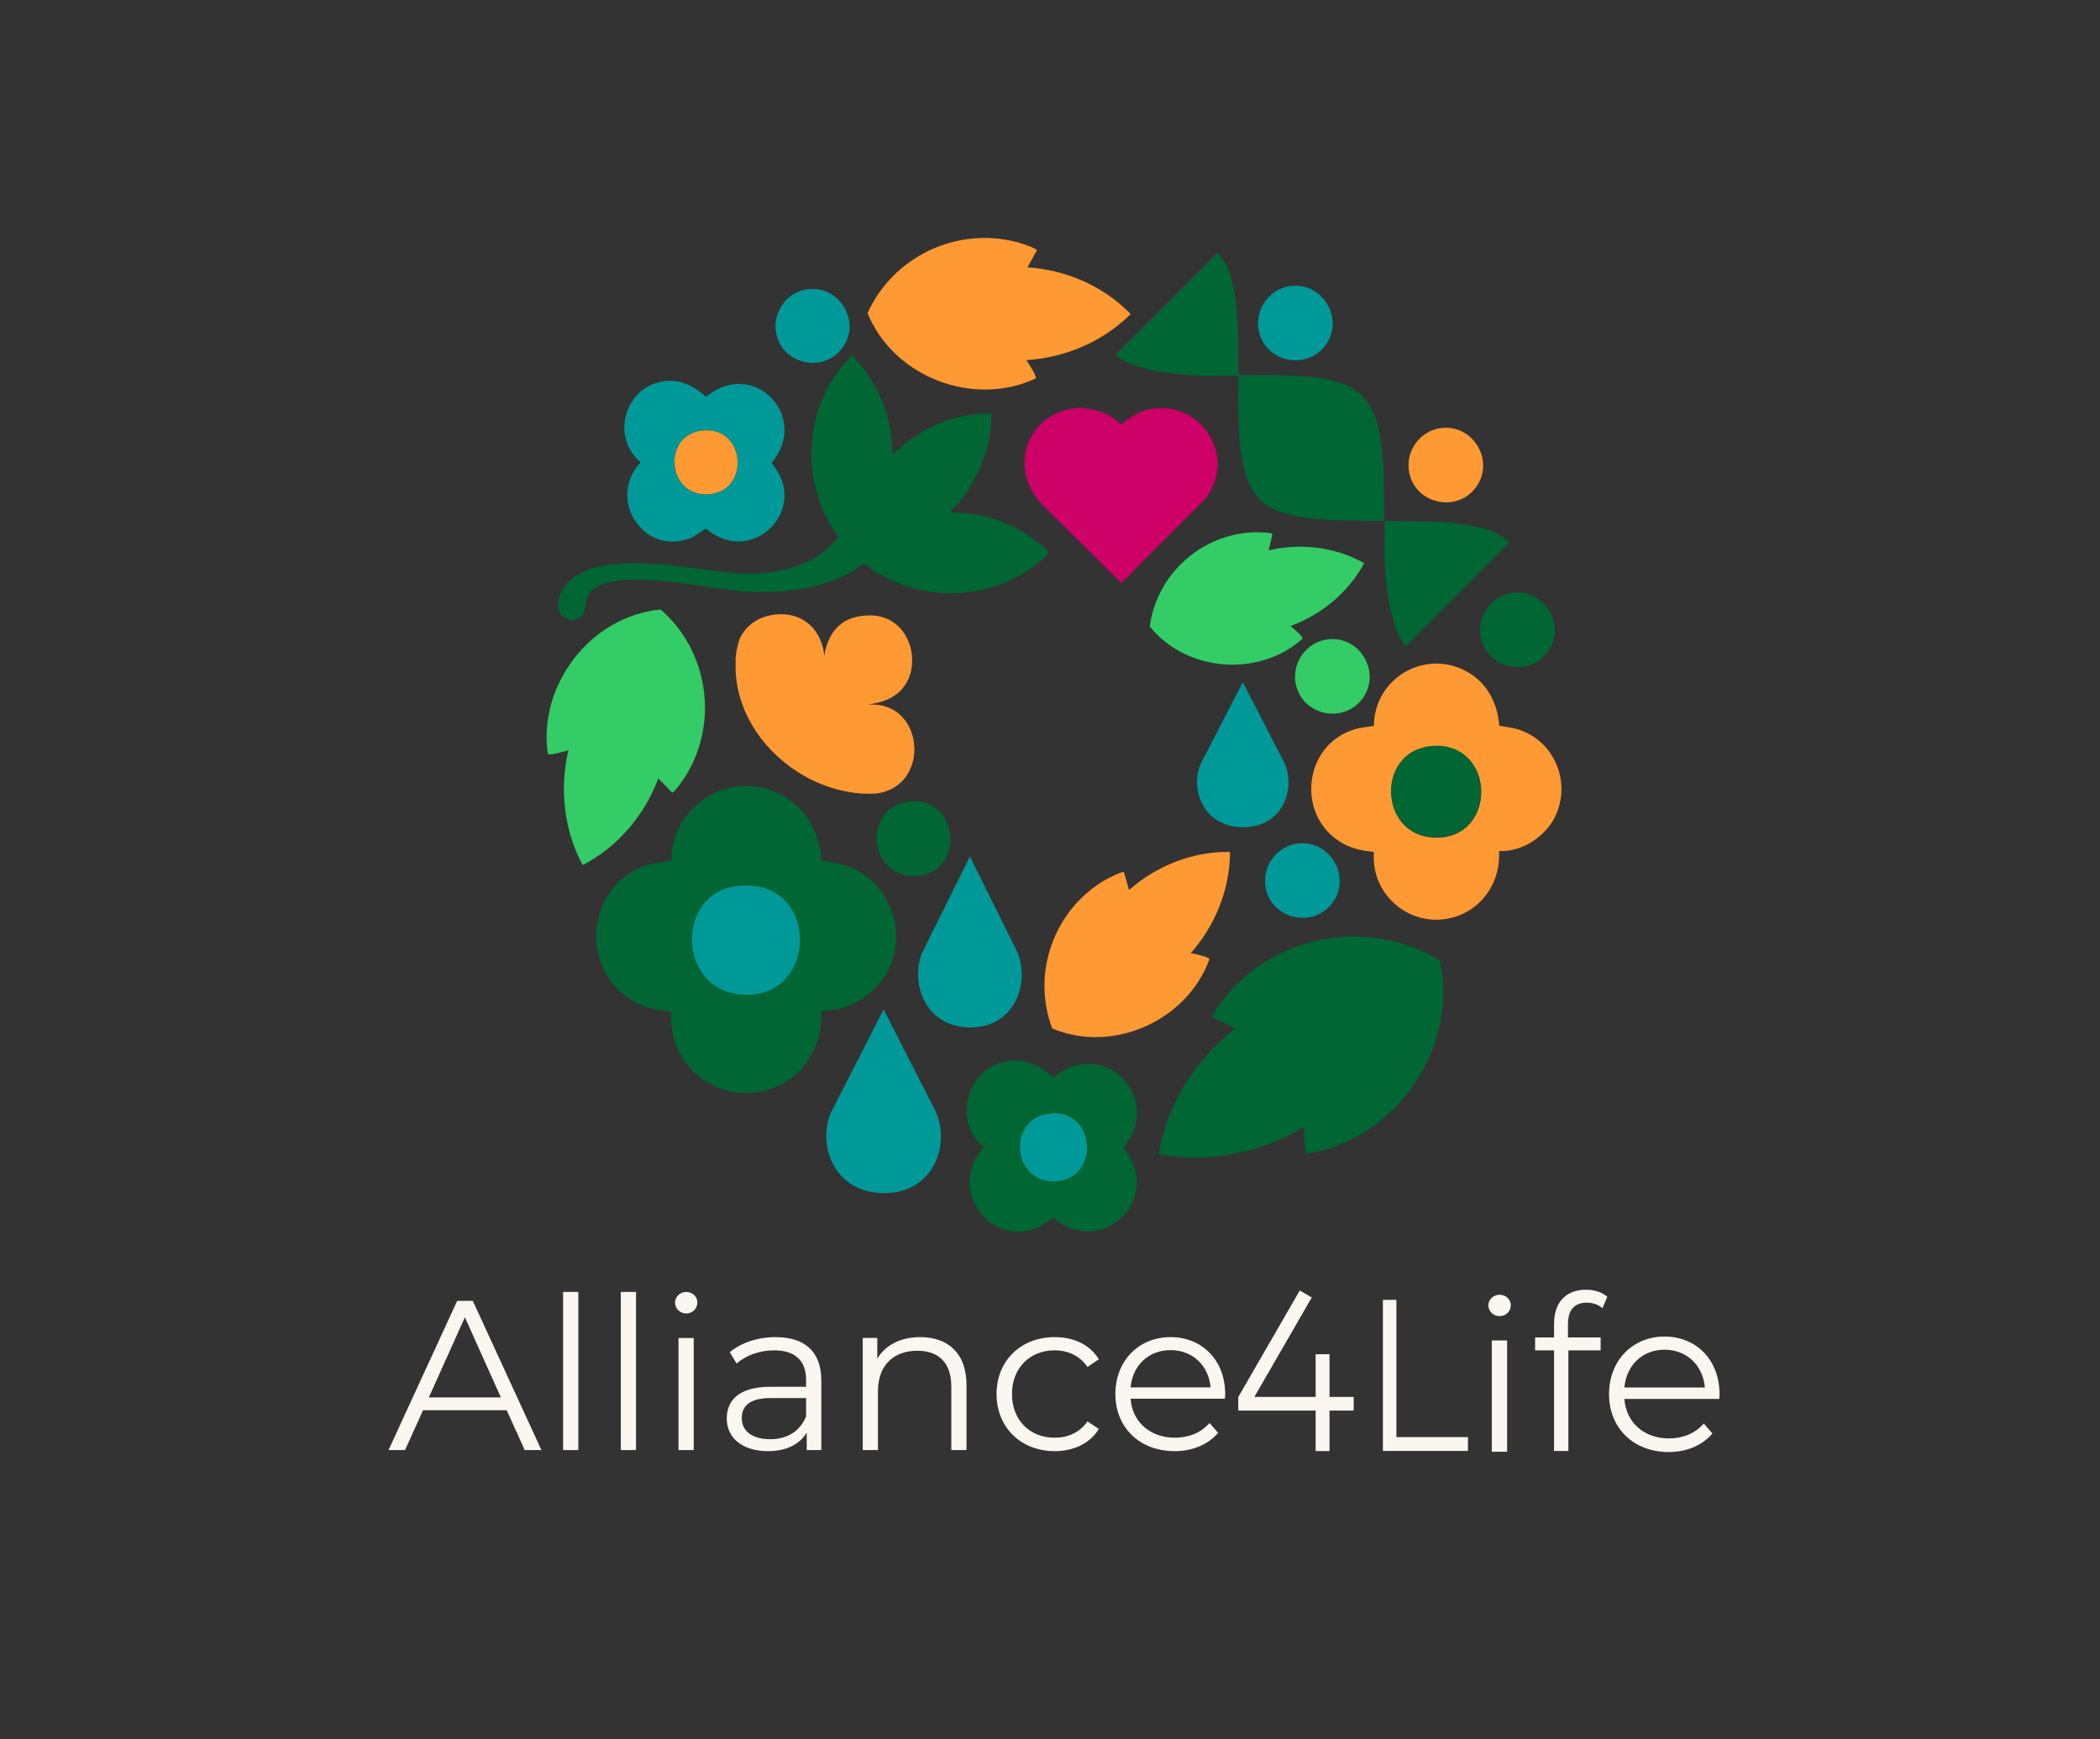 <?xml version="1.0" encoding="iso-8859-1"?>
<!-- Generator: Adobe Illustrator 29.8.2, SVG Export Plug-In . SVG Version: 9.03 Build 0)  -->
<svg version="1.1" id="Layer_1" xmlns="http://www.w3.org/2000/svg" xmlns:xlink="http://www.w3.org/1999/xlink" x="0px" y="0px"
	 viewBox="0 0 612 506.824" style="enable-background:new 0 0 612 506.824;" xml:space="preserve">
<rect x="0" y="0" width="612" height="506.824" fill="#333333" stroke="none"/>
<style type="text/css">
	.st0{fill:#FF9933;enable-background:new    ;}
	.st1{fill:#006633;enable-background:new    ;}
	.st2{fill:#009999;enable-background:new    ;}
	.st3{fill:#FFFFFF;}
	.st4{fill:#33CC66;enable-background:new    ;}
	.st5{fill:#CC0066;enable-background:new    ;}
	.st6{fill:#056F59;enable-background:new    ;}
	.st7{enable-background:new    ;}
	.st8{fill:#FCF6F0;}
</style>
<path class="st0" d="M252.783,205.357l2.209-0.42c6.924-1.314,10.353-5.874,10.794-11.304
	c0.551-6.784-3.644-14.096-11.897-14.303c-0.791-0.02-1.609,0.008-2.474,0.126
	c-11.887,1.162-11.386,14.437-11.386,14.437c-0.018,0.09-0.055,1.254-0.074,1.343
	c1.66-7.932-3.543-17.572-14.445-16.102c-5.116,0.69-8.401,3.554-10.007,7.138
	c-0.603,1.886-0.987,3.837-1.157,5.826c0.005,0.272,0.032,0.542,0.052,0.813
	c-0.564,10.862,5.105,22.653,15.877,30.528c6.752,4.936,14.403,7.513,21.716,7.846
	c-0.069-0.008-0.133-0.024-0.201-0.033c1.195,0.048,2.383,0.051,3.554-0.024
	c16.222-1.998,14.156-27.362-2.56-25.871L252.783,205.357L252.783,205.357L252.783,205.357z"/>
<path class="st0" d="M436.925,211.485c2.415,0.399,4.445,0.59,6.756,1.504c9.371,3.705,13.803,14.544,10.012,23.893
	c-2.619,6.459-9.764,11.451-16.823,11.09c0.462,8.023-3.845,15.598-11.353,18.657
	c-12.693,5.171-26.185-4.845-25.108-18.363c-3.186-0.38-5.934-0.805-8.795-2.345
	c-14.095-7.585-12.078-28.939,3.321-33.459c1.919-0.563,3.568-0.592,5.467-0.956
	c0.048-13.867,14.96-22.657,27.209-15.733C433.417,199.055,436.451,204.929,436.925,211.485L436.925,211.485
	L436.925,211.485z M416.1,217.638c-14.593,1.974-14.267,25.165,1.247,26.399
	C436.707,245.577,436.623,214.862,416.1,217.638z"/>
<path class="st1" d="M380.057,328.449c-12.71,7.518-27.778,10.578-42.419,7.854
	c2.448-14.493,10.779-27.659,22.306-36.604l-6.58-3.314c-0.443-0.635,3.653-5.873,4.395-6.732
	c15.34-17.756,41.791-22.049,61.892-9.747c5.534,25.556-13.025,52.174-38.658,56.267
	c-0.86-0.595-0.973-6.458-0.936-7.724v0L380.057,328.449L380.057,328.449z"/>
<path class="st2" d="M305.845,324.421c13.541-1.424,14.968,18.404,2.737,19.888
	C294.763,345.986,293.016,325.77,305.845,324.421z"/>
<path class="st1" d="M403.5,151.846c8.397,0.098,17.349-0.184,25.615,1.373c3.887,0.732,7.917,2,10.786,4.857
	l-30.172,30.172c-5.804-6.168-6.218-25.253-6.24-26.008C403.387,158.784,403.593,155.302,403.5,151.846
	L403.5,151.846L403.5,151.846z"/>
<path class="st1" d="M403.375,151.795c-0.096-7.752,0.202-15.9-0.998-23.573
	c-1.698-10.863-5.656-15.907-16.691-17.863c-8.108-1.437-16.59-0.941-24.796-1.045
	c0.083,8.118-0.35,16.444,1.052,24.47c2.005,11.474,6.848,15.343,18.182,17.007
	c7.565,1.11,15.614,0.889,23.25,1.005l0,0L403.375,151.795z"/>
<path class="st1" d="M441.255,172.703c-6.921,0.63-11.491,7.615-9.377,14.228
	c2.587,8.094,13.505,10.148,18.862,3.432c6.012-7.535-0.181-18.507-9.486-17.66l0,0L441.255,172.703z"/>
<path class="st2" d="M378.56,245.763c-6.921,0.63-11.491,7.615-9.377,14.228
	c2.587,8.094,13.505,10.148,18.862,3.432C394.058,255.888,387.865,244.916,378.56,245.763L378.56,245.763
	L378.56,245.763z"/>
<path class="st2" d="M376.518,83.305c-6.921,0.63-11.491,7.615-9.377,14.228c2.587,8.094,13.505,10.148,18.862,3.432
	C392.015,93.43,385.822,82.458,376.518,83.305L376.518,83.305L376.518,83.305z"/>
<path class="st2" d="M235.815,84.229c-6.863,0.625-11.394,7.551-9.298,14.108c2.566,8.026,13.391,10.062,18.703,3.404
	C251.182,94.269,245.041,83.389,235.815,84.229z"/>
<path class="st3" d="M417.39,217.626c-16.819,1.168-14.984,26.908,2.103,25.358
	C435.765,241.508,433.74,216.49,417.39,217.626z"/>
<path class="st1" d="M264.754,233.61c-13.871,1.889-11.567,23.245,3.028,21.564
	C281.578,253.585,279.236,231.637,264.754,233.61z"/>
<path class="st4" d="M165.654,218.583c-2.613,11.254-1.346,23.216,4.137,33.497
	c10.235-5.242,18.094-14.559,22.051-25.266l4.023,4.128c0.578,0.18,3.521-4.109,3.987-4.865
	c9.631-15.629,6.601-36.373-7.313-48.47c-20.369,1.894-35.853,22.012-32.867,42.099
	c0.646,0.501,5.047-0.796,5.983-1.122L165.654,218.583L165.654,218.583z"/>
<path class="st4" d="M376.085,182.432c9.064-3.361,16.835-9.759,21.489-18.326c-8.378-4.733-18.508-5.928-27.809-3.757
	l1.029-4.712c-0.14-0.487-4.493-0.565-5.235-0.542c-15.354,0.476-28.447,12.152-30.483,27.446
	c10.71,13.354,31.898,14.897,44.551,3.554C379.678,185.412,376.744,182.936,376.085,182.432L376.085,182.432
	L376.085,182.432z"/>
<path class="st0" d="M347.027,277.754c7.148-8.139,11.404-18.583,11.432-29.507
	c-10.779-0.207-21.403,4.007-29.419,11.098l-1.493-5.193c-0.398-0.405-4.731,1.834-5.45,2.252
	c-14.886,8.641-21.579,27.123-15.447,43.285c17.667,7.466,39.379-2.29,45.816-20.209
	C352.156,278.779,347.945,277.9,347.027,277.754L347.027,277.754L347.027,277.754z"/>
<path class="st0" d="M299.099,104.941c11.352-0.735,22.268-5.329,30.402-13.42
	c-7.85-8.159-18.868-12.919-30.086-13.607l2.748-4.965c0.006-0.596-4.874-2.151-5.719-2.376
	c-17.47-4.638-36.165,4.114-43.615,20.67c7.574,18.664,30.941,27.543,49.028,19.019
	C302.146,109.511,299.672,105.731,299.099,104.941z"/>
<path class="st1" d="M260.034,132.096c0.477,0.129,0.522-0.124,0.788-0.308c1.465-1.014,3.027-2.699,4.639-3.844
	c6.788-4.823,15.1-7.657,23.481-7.473c0.022,9.606-3.502,18.491-9.438,25.914
	c-0.402,0.503-2.789,2.409-2.189,2.993c9.003-0.284,18.098,3.135,25.104,8.675
	c0.857,0.677,3.576,2.421,2.879,3.433c-0.619,0.9-2.567,2.376-3.508,3.1
	c-14.744,11.347-35.492,10.912-50.086-0.45c-9.74,7.663-22.854,8.805-34.876,8.178
	c-10.227-0.534-36.705-7.228-44.307-0.309c-2.307,2.1-1.371,4.492-2.609,6.817
	c-1.837,3.45-7.045,1.684-7.299-1.957c-0.132-1.899,0.882-4.619,2.043-6.126
	c8.801-11.428,36.35-4.79,49.028-3.764c11.088,0.897,23.529-1.317,30.639-10.519
	c-11.745-16.024-10.244-38.933,3.924-52.941c7.424,7.497,11.902,17.965,11.785,28.584L260.034,132.096
	L260.034,132.096z"/>
<path class="st5" d="M314.861,118.791c5.53,0.597,8.432,1.804,11.932,4.906c2.378-1.847,4.609-3.624,7.635-4.317
	c15.255-3.493,26.443,13.554,16.848,25.959l-24.483,24.528l-23.22-22.963c-10.479-11.322-3.509-27.42,11.288-28.113
	L314.861,118.791L314.861,118.791L314.861,118.791z"/>
<path class="st1" d="M360.926,109.504c-3.4-0.091-6.826,0.112-10.227,0.011c-0.743-0.022-19.52-0.429-25.589-6.14
	l29.687-29.686c2.811,2.822,4.058,6.787,4.779,10.612C361.107,92.434,360.83,101.243,360.926,109.504L360.926,109.504
	L360.926,109.504z"/>
<path class="st1" d="M417.662,217.342c17.122-1.189,19.243,25.01,2.202,26.556
	C401.97,245.52,400.049,218.565,417.662,217.342z"/>
<path class="st0" d="M420.37,124.69c9.304-0.847,15.497,10.125,9.486,17.66c-5.358,6.715-16.275,4.661-18.862-3.432
	C408.879,132.305,413.448,125.319,420.37,124.69L420.37,124.69L420.37,124.69z"/>
<path class="st4" d="M387.308,186.267c9.304-0.847,15.497,10.125,9.486,17.66c-5.358,6.715-16.275,4.661-18.862-3.432
	c-2.114-6.613,2.455-13.598,9.377-14.228l0,0L387.308,186.267z"/>
<path class="st2" d="M214.442,258.195c24.826-3.359,24.928,33.797,1.508,31.935
	C197.183,288.638,196.789,260.584,214.442,258.195z"/>
<path class="st2" d="M194.926,110.982c4.295-0.12,7.73,1.928,10.826,4.662c13.643-11.487,30.564,5.648,19.067,19.283
	c11.567,13.24-5.7,30.614-19.061,19.081c-1.689,0.891-2.941,2.217-4.796,2.889
	c-13.784,4.993-24.076-11.754-14.274-22.183C177.376,126.831,182.691,111.324,194.926,110.982L194.926,110.982
	L194.926,110.982z M204.652,125.46c-11.923,1.254-10.3,20.041,2.543,18.483
	C218.562,142.564,217.236,124.137,204.652,125.46z"/>
<path class="st0" d="M204.652,125.46c12.584-1.323,13.91,17.104,2.543,18.483
	C194.352,145.5,192.729,126.713,204.652,125.46z"/>
<path class="st6" d="M345.996,109.871"/>
<path class="st6" d="M295.604,275.895l0.669,1.349C296.072,276.783,295.849,276.333,295.604,275.895z"/>
<path class="st2" d="M297.474,280.793c-0.228-1.224-0.592-2.416-1.086-3.549l-0.669-1.349l-13.061-26.327
	l-12.726,25.652l-1.329,2.678c-0.351,0.933-0.605,1.906-0.782,2.895c-1.469,8.189,2.986,17.687,13.446,18.519
	C293.684,300.299,299.145,289.769,297.474,280.793L297.474,280.793L297.474,280.793z"/>
<path class="st2" d="M375.253,225.282c-0.201-1.038-0.522-2.048-0.958-3.009l-0.591-1.144l-11.524-22.323
	l-11.229,21.751l-1.172,2.271c-0.309,0.791-0.534,1.616-0.69,2.455c-1.296,6.944,2.634,14.997,11.864,15.702
	c10.956,0.837,15.775-8.092,14.3-15.702H375.253L375.253,225.282L375.253,225.282z"/>
<path class="st2" d="M273.883,327.693c-0.252-1.316-0.654-2.596-1.2-3.814l-0.74-1.45l-14.439-28.29l-14.069,27.566
	l-1.469,2.878c-0.388,1.003-0.669,2.048-0.865,3.111c-1.624,8.8,3.301,19.006,14.865,19.9
	c13.726,1.061,19.764-10.255,17.917-19.9L273.883,327.693L273.883,327.693z"/>
<path class="st1" d="M239.431,250.767c2.895,0.478,5.329,0.708,8.099,1.803c11.235,4.441,16.547,17.436,12.002,28.643
	c-3.14,7.744-11.705,13.727-20.169,13.295c0.554,9.619-4.609,18.7-13.611,22.366
	c-15.217,6.199-31.391-5.809-30.101-22.015c-3.82-0.455-7.114-0.965-10.544-2.811
	c-16.898-9.094-14.479-34.692,3.982-40.112c2.3-0.675,4.278-0.71,6.554-1.145
	c0.057-16.624,17.934-27.162,32.62-18.861C235.226,235.864,238.863,242.907,239.431,250.767L239.431,250.767
	L239.431,250.767z M214.466,258.144c-17.495,2.367-17.104,30.169,1.495,31.648
	C239.17,291.637,239.069,254.815,214.466,258.144z"/>
<path class="st1" d="M295.481,309.046c4.571-0.128,8.226,2.052,11.522,4.962c14.52-12.225,32.528,6.011,20.292,20.522
	c12.311,14.091-6.067,32.582-20.286,20.308c-1.797,0.949-3.129,2.36-5.104,3.075
	c-14.67,5.314-25.624-12.51-15.191-23.608C276.804,325.913,282.46,309.409,295.481,309.046z M305.832,324.454
	c-12.689,1.334-10.961,21.329,2.707,19.67C320.637,342.656,319.225,323.046,305.832,324.454z"/>
<g class="st7">
	<g>
		<path class="st8" d="M147.664,410.932h-24.375l-5.25,11.613h-4.812l20-43.473h4.562l20,43.473h-4.875
			L147.664,410.932L147.664,410.932L147.664,410.932z M145.976,407.204l-10.5-23.352l-10.5,23.352H145.976z"/>
		<path class="st8" d="M164.104,376.462h4.437v46.083h-4.437V376.462z"/>
		<path class="st8" d="M180.918,376.462h4.438v46.083h-4.438V376.462z"/>
		<path class="st8" d="M196.731,379.567c0-1.676,1.438-3.105,3.25-3.105s3.25,1.367,3.25,3.043
			c0,1.802-1.375,3.23-3.25,3.23C198.169,382.735,196.731,381.307,196.731,379.567z M197.731,389.877h4.438v32.668
			h-4.438V389.877z"/>
		<path class="st8" d="M239.357,402.298v20.247h-4.25v-5.092c-2,3.354-5.875,5.403-11.312,5.403
			c-7.438,0-12-3.851-12-9.503c0-5.03,3.25-9.253,12.687-9.253h10.438v-1.987
			c0-5.589-3.187-8.633-9.312-8.633c-4.25,0-8.25,1.492-10.938,3.851l-2-3.291
			c3.312-2.795,8.188-4.41,13.375-4.41c8.5,0,13.312,4.223,13.312,12.669L239.357,402.298L239.357,402.298z
			 M234.92,412.732v-5.341h-10.312c-6.375,0-8.438,2.486-8.438,5.838c0,3.789,3.063,6.149,8.312,6.149
			c5,0,8.688-2.36,10.438-6.646L234.92,412.732L234.92,412.732z"/>
		<path class="st8" d="M281.673,403.603v18.942h-4.438v-18.507c0-6.894-3.625-10.434-9.875-10.434
			c-7.063,0-11.5,4.348-11.5,11.799v17.142h-4.438v-32.668h4.25v6.024c2.375-3.975,6.812-6.272,12.5-6.272
			c8,0,13.5,4.596,13.5,13.974h0L281.673,403.603z"/>
		<path class="st8" d="M290.424,406.211c0-9.751,7.125-16.582,16.938-16.582c5.562,0,10.25,2.173,12.875,6.459
			l-3.313,2.235c-2.249-3.291-5.749-4.845-9.562-4.845c-7.187,0-12.438,5.094-12.438,12.732
			c0,7.702,5.251,12.732,12.438,12.732c3.813,0,7.313-1.49,9.562-4.783l3.313,2.236
			c-2.625,4.223-7.313,6.459-12.875,6.459C297.55,422.856,290.424,415.962,290.424,406.211L290.424,406.211
			L290.424,406.211z"/>
		<path class="st8" d="M356.99,407.577h-27.502c0.5,6.832,5.75,11.366,12.938,11.366c4,0,7.564-1.429,10.064-4.286
			l2.5,2.857c-2.938,3.478-7.5,5.341-12.688,5.341c-10.25,0-17.25-6.956-17.25-16.645
			s6.812-16.582,16.063-16.582s15.938,6.769,15.938,16.582C357.053,406.584,356.99,407.081,356.99,407.577
			L356.99,407.577L356.99,407.577z M329.489,404.285h23.313c-0.562-6.397-5.249-10.869-11.687-10.869
			C334.739,393.417,330.052,397.888,329.489,404.285z"/>
	</g>
	<path class="st8" d="M403.019,378.772h3.935v39.999h20.847v4.025h-24.781V378.772z"/>
	<path class="st8" d="M433.747,380.366c0-1.664,1.447-3.083,3.27-3.083c1.825,0,3.27,1.356,3.27,3.021
		c0,1.787-1.383,3.206-3.27,3.206C435.193,383.51,433.747,382.092,433.747,380.366z M434.752,390.6h4.466v32.428
		h-4.466V390.6z"/>
	<path class="st8" d="M456.954,385.815v3.9h9.52v3.773h-9.403v29.308h-4.173v-29.308h-5.524v-3.773h5.524v-4.088
		c0-5.912,3.291-9.812,9.345-9.812c2.292,0,4.644,0.692,6.171,2.075l-1.411,3.334
		c-1.175-1.07-2.821-1.635-4.584-1.635C458.835,379.59,456.954,381.728,456.954,385.815L456.954,385.815
		L456.954,385.815z"/>
	<path class="st8" d="M501.059,407.639h-27.673c0.504,6.919,5.787,11.51,13.02,11.51
		c4.025,0,7.61-1.447,10.126-4.34l2.515,2.893c-2.955,3.522-7.547,5.41-12.768,5.41
		c-10.314,0-17.358-7.045-17.358-16.855s6.855-16.793,16.163-16.793s16.038,6.855,16.038,16.793
		C501.122,406.633,501.059,407.136,501.059,407.639L501.059,407.639L501.059,407.639z M473.386,404.306h23.46
		c-0.567-6.478-5.284-11.006-11.762-11.006C478.668,393.3,473.952,397.828,473.386,404.306z"/>
	<polygon class="st8" points="394.507,407.051 387.456,407.051 387.456,394.624 383.41,394.624 383.41,407.051 
		365.558,407.051 382.29,378.072 378.786,376.049 360.886,407.051 360.867,407.051 360.867,411.039 383.41,411.039 
		383.41,422.83 387.456,422.83 387.456,411.039 394.507,411.039 	"/>
</g>
</svg>
